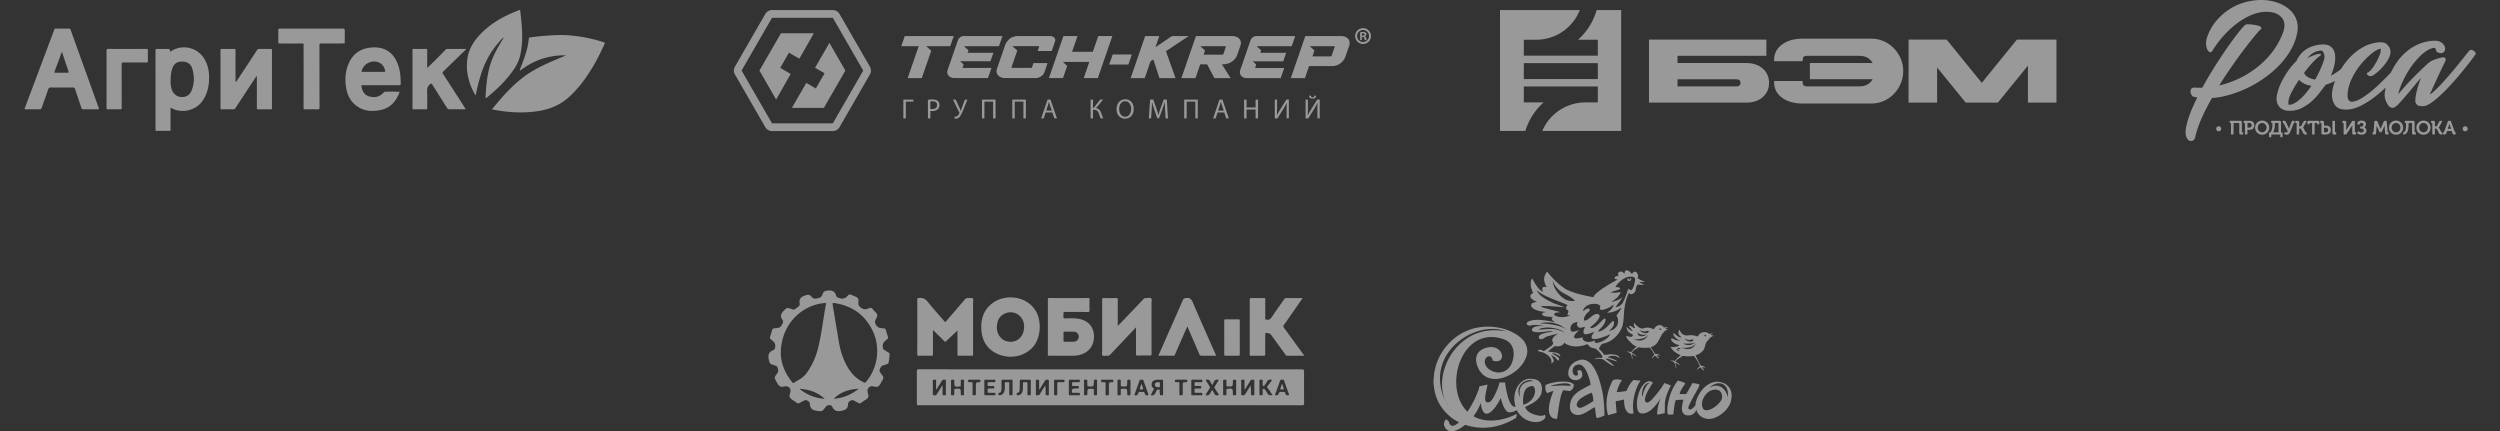 <?xml version="1.0" encoding="UTF-8"?> <svg xmlns="http://www.w3.org/2000/svg" width="620" height="107" fill="none"><rect width="100%" height="100%" fill="#333333" stroke="none"/><g fill="#fff" opacity=".5"><g clip-path="url(#a)"><path d="M149.991 10.752c-.828 1.805-1.671 3.602-2.676 5.317-1.75 2.984-3.723 5.793-6.334 8.107-2.216 1.965-4.835 2.988-7.72 3.406-3.7.537-7.371.298-11.028-.413-.053-.01-.103-.027-.231-.061 2.486-3.021 5.007-5.937 8.143-8.228 3.112-2.273 6.69-3.658 10.268-5.157-4.303-.1-8.081 1.216-11.448 3.803l-.076-.12c.127-.344.25-.687.383-1.031.857-2.2 1.668-4.417 1.871-6.799.018-.223.138-.27.333-.299a55 55 0 0 1 3.746-.404c1.993-.152 3.991-.273 5.989-.103 3 .258 5.931.827 8.781 1.805z"></path><path d="M124.972 9.307c-.6.272-.935.825-1.342 1.29-2.143 2.431-3.585 5.243-4.502 8.344a45 45 0 0 0-1.085 4.369c-.017.086.013.224-.114.25-.095.019-.135-.086-.175-.156-1.492-2.773-2.306-5.69-1.834-8.87.333-2.24 1.425-4.11 2.934-5.76 2.527-2.756 5.666-4.572 9.094-5.945q.395-.16.789-.327h.257c.1.892.21 1.782.298 2.676.284 2.885.359 5.763-.298 8.618-.36 1.568-1.164 2.911-2.106 4.178-1.741 2.343-3.842 4.334-6.086 6.175-.085.071-.182.179-.294.146-.145-.043-.086-.194-.082-.297.129-2.837.391-5.654 1.294-8.363.618-1.849 1.56-3.553 2.556-5.224.224-.378.465-.745.698-1.118l.019-.07zM38.576 32.489a.3.3 0 0 1 .033-.055h3.627a.07.07 0 0 1 .026.052zM22.402 27.106c-.557 0-1.114-.024-1.67.008-.338.02-.47-.113-.569-.416-.505-1.536-1.038-3.06-1.543-4.596-.093-.283-.207-.407-.53-.404-1.814.016-3.628.02-5.442-.008-.42-.006-.585.147-.715.53-.515 1.515-1.077 3.015-1.605 4.527-.095.272-.221.373-.518.367a96 96 0 0 0-3.343 0c-.343.005-.413-.055-.283-.397q3.375-8.952 6.731-17.912c.171-.468.36-.934.521-1.407.076-.22.178-.313.429-.31q1.606.022 3.213 0c.27 0 .365.117.448.344q2.034 5.674 4.08 11.34l2.833 7.869c.167.463.165.465-.321.466h-1.714zM15.404 12.96l-.104-.015c-.594 1.617-1.184 3.236-1.784 4.851-.086.235.045.238.2.238h3.086c.214 0 .274-.057.199-.28-.54-1.593-1.066-3.194-1.597-4.794"></path><path d="M42.236 32.437h-3.627c-.013-.156-.038-.31-.038-.466q0-9.663-.01-19.322c0-.4.076-.547.506-.526.783.038 1.57.01 2.355.01.678 0 .678 0 .757.638.117.073.183-.034.257-.086a5.875 5.875 0 0 1 8.157 1.778c1.131 1.786 1.377 3.762 1.224 5.814-.13 1.74-.6 3.373-1.641 4.807-1.689 2.33-5.033 3.125-7.543 1.771-.335-.18-.343-.048-.343.227q.009 2.427 0 4.852c0 .168.053.345-.054.503m.07-12.526c-.014.804.033 1.6.322 2.362.407 1.072 1.316 1.756 2.385 1.79 1.19.036 2.038-.509 2.492-1.594.741-1.774.714-3.605.188-5.416-.361-1.24-1.244-1.781-2.608-1.776-1.249.005-1.971.546-2.392 1.8-.31.92-.358 1.875-.388 2.834M63.6 18.876l-1.406 2.135c-1.257 1.91-2.52 3.817-3.764 5.735-.177.273-.365.378-.69.369-.9-.024-1.8-.02-2.699 0-.28.006-.364-.075-.364-.358q.012-7.127 0-14.255c0-.313.106-.379.394-.373.97.015 1.942.018 2.914 0 .33-.007.429.078.429.423-.016 2.448-.008 4.895-.007 7.342a.96.96 0 0 0 .096.49c.115-.173.231-.337.343-.508 1.629-2.47 3.257-4.938 4.875-7.417a.64.64 0 0 1 .622-.329c.913.015 1.828.018 2.743 0 .288-.006.363.086.363.365a5010 5010 0 0 0 0 14.297c0 .24-.073.326-.317.324a109 109 0 0 0-3.086.005c-.348.007-.343-.172-.343-.43q.006-3.61 0-7.213v-.557zM95.4 22.75h.167c.03.077.06.08.091 0a30 30 0 0 1 2.823 0c.032.08.063.077.09 0h.253c.022.063.046.1.079.006.216-.07.214.027.152.19-.836 2.205-2.239 3.812-4.634 4.327-1.924.413-3.814.363-5.545-.707-1.782-1.1-2.708-2.795-3.044-4.81-.343-2.053-.194-4.083.642-6.016 1.037-2.398 2.894-3.689 5.472-3.937 1.371-.132 2.71-.018 3.943.674 1.582.885 2.434 2.32 2.957 3.992.445 1.423.529 2.89.526 4.368 0 .328-.184.284-.384.284h-8.816c-.609 0-.61 0-.47.614.24 1.041.764 1.86 1.845 2.165 1.192.335 2.32.238 3.28-.652.166-.153.326-.314.488-.47.05.072.07.031.085-.027m-2.828-4.924c.884 0 1.768-.006 2.657 0 .237 0 .343-.04.273-.31-.151-.624-.392-1.188-.893-1.619-1.613-1.387-4.392-.44-4.893 1.662-.056.233 0 .267.208.264.874-.001 1.759.003 2.643.003zM69.086 10.744c-.15-.19-.06-.409-.062-.61-.013-.86.014-1.72-.015-2.573-.013-.375.086-.476.468-.475q7.57.022 15.142.01c.891 0 .895 0 .89.885 0 .9-.013 1.799-.021 2.699l-.12.086c-1.87.008-3.739.03-5.608.012-.429 0-.541.097-.54.536.019 5.109.007 10.218.025 15.327 0 .407-.121.49-.497.48a65 65 0 0 0-3.04 0c-.333.007-.429-.077-.424-.419q.018-7.599.007-15.198a3 3 0 0 1 0-.344c.044-.31-.093-.379-.384-.377-1.756.013-3.514.007-5.269.005-.156 0-.312-.014-.468-.02-.016-.052-.042-.07-.084-.024M105.947 16.87c.743-.723 1.452-1.4 2.143-2.092.81-.807 1.608-1.626 2.409-2.443.111-.114.215-.207.397-.206 1.555.007 3.11 0 4.67 0 .024.178-.121.228-.202.308a1835 1835 0 0 1-5.4 5.272c-.22.212-.266.352-.086.63q2.687 4.135 5.344 8.29c.086.13.165.259.257.41-.141.108-.287.064-.417.064-1.143.004-2.287-.026-3.429.015-.442.016-.656-.158-.871-.503-1.186-1.905-2.4-3.794-3.585-5.697-.153-.246-.222-.235-.457-.068-.635.449-.83 1.012-.794 1.784.065 1.371.009 2.751.025 4.127 0 .286-.078.359-.358.354a81 81 0 0 0-2.956 0c-.302.006-.343-.1-.343-.367q.01-7.108 0-14.216c0-.301.047-.42.391-.411.97.028 1.942.02 2.914 0 .286-.005.357.086.354.362-.01 1.45-.006 2.893-.006 4.388M26.422 19.64c0-2.36.008-4.721-.008-7.082 0-.336.086-.436.429-.434q4.714.018 9.42 0c.3 0 .43.049.42.394-.026.86-.02 1.719 0 2.574.01.324-.09.41-.41.408-1.886-.015-3.772 0-5.653-.015-.353 0-.456.086-.454.45.013 3.59 0 7.182.015 10.773 0 .314-.062.417-.394.41a53 53 0 0 0-2.955 0c-.368.011-.413-.13-.412-.438.005-2.346 0-4.694.002-7.04"></path><path d="M69.086 10.744c.04-.046.067-.028.086.02zM85.371 10.762l.12-.086c0 .09-.056.096-.12.086M95.4 22.75c-.015.059-.035.1-.086.025zM95.657 22.753c-.03.079-.06.076-.092 0zM98.571 22.749c-.028.079-.058.085-.09 0zM98.901 22.753c-.032.095-.056.058-.079-.005zM124.971 9.307c0-.026.009-.05.014-.077l-.019.071z"></path></g><g clip-path="url(#b)"><path d="m206.54 4.417 7.54 13.083-7.54 13.083h-15.085L183.914 17.5l7.541-13.083zm0-1.917h-15.085a1.91 1.91 0 0 0-1.656.957l-7.543 13.086a1.92 1.92 0 0 0 0 1.914l7.543 13.086a1.91 1.91 0 0 0 1.656.957h15.085a1.92 1.92 0 0 0 1.656-.957l7.543-13.086a1.92 1.92 0 0 0 0-1.914l-7.543-13.086a1.92 1.92 0 0 0-1.656-.957"></path><path d="m205.696 10.633-3.56 6.168 2.367 1.368-2.173 3.772-2.372-1.37-3.565 6.172h7.932l5.328-9.243zM193.491 16.83l2.174-3.771 2.581 1.494 3.581-6.296h-8.158l-5.328 9.243 4.14 7.185 3.612-6.351zM340 8.931a1.964 1.964 0 0 1-2.336 1.942 1.965 1.965 0 0 1 .375-3.893 1.93 1.93 0 0 1 1.388.565A1.94 1.94 0 0 1 340 8.93m-3.444 0a1.486 1.486 0 0 0 1.483 1.485 1.48 1.48 0 0 0 1.482-1.485 1.486 1.486 0 0 0-1.482-1.485 1.48 1.48 0 0 0-1.483 1.485m1.172 1.012h-.403V8.006a3 3 0 0 1 .698-.076 1 1 0 0 1 .65.163.5.5 0 0 1 .2.41.527.527 0 0 1-.412.457v.026c.2.064.287.212.351.475q.036.246.134.475h-.435a1.3 1.3 0 0 1-.151-.475c-.036-.199-.162-.3-.41-.3h-.212zm.012-1.099h.212c.251 0 .456-.075.456-.276s-.123-.3-.41-.3a1 1 0 0 0-.251.026zM334.7 10.402a1.6 1.6 0 0 0-.684-1.06 2.56 2.56 0 0 0-1.492-.404h-8.8l-3.608 10.442h3.501l1.022-2.988h5.643a3.42 3.42 0 0 0 2.146-.697 3.6 3.6 0 0 0 1.248-1.681l.93-2.698c.113-.29.145-.606.094-.914m-3.707 1.248-.738 2.147a.285.285 0 0 1-.288.187h-4.489l.509-1.47-1.156-1.05h6.003q.143 0 .164.117a.12.12 0 0 1-.005.069M307.359 9.632q-.604-.685-1.839-.685h-8.929L292.98 19.38h3.502l1.176-3.427h1.697l1.825 3.427h4.019l-2.162-3.427h.075q1.515 0 2.454-.703a3.6 3.6 0 0 0 1.284-1.677l.776-2.262c.223-.653.137-1.213-.267-1.679m-3.358 2.017-.588 1.711a.26.26 0 0 1-.109.148.26.26 0 0 1-.178.042H298.5l.354-1.028-1.166-1.058h6.154q.234-.004.159.185M224.385 8.938l-.871 2.522h4.322l-2.737 7.92h3.501l2.347-6.794-1.236-1.122h1.624v-.004h4.322l.873-2.523zM280.396 19.38l3.608-10.442h3.501l-.954 2.768 4.106-2.768h4.16l-5.663 3.755 2.386 6.687h-4.001l-1.503-4.642-.702.457-1.437 4.176zM321.213 8.938h-9.509a1.63 1.63 0 0 0-1.567 1.041l-2.579 7.466c-.331.96.456 1.935 1.567 1.935h8.48l.873-2.513h-7.216l.289-.863-.866-.786h7.549l.732-2.118h-6.406l.212-.617-1.123-1.019h8.69zM279.841 15.997l.858-2.486h-4.742l-.892 2.486zM261.471 9.354a1.35 1.35 0 0 0-1.069-.405h-7.963a3.1 3.1 0 0 0-2.053.686 3.73 3.73 0 0 0-1.16 1.685l-1.951 5.673q-.356 1 .256 1.686.61.685 1.841.685h7.44a2.5 2.5 0 0 0 1.343-.416c.385-.22.683-.569.842-.984l.796-2.33h-3.492l-.377 1.085a.16.16 0 0 1-.066.091.16.16 0 0 1-.109.025h-4.703q-.233.001-.176-.187l1.416-4.112-1.197-1.088h6.519q.14.001.091.115l-.361 1.085h3.492l.799-2.328a.91.91 0 0 0-.158-.966M272.374 8.938l-1.355 3.906h-5.15l1.355-3.906h-3.492l-3.599 10.417h3.492l1.038-3.018-1.072-.973h1.407v-.003h5.15l-1.375 3.994h3.492l3.601-10.417zM248.615 8.938h-9.489a1.625 1.625 0 0 0-1.562 1.04l-2.573 7.446c-.33.958.456 1.93 1.563 1.93h8.459l.872-2.512h-7.199l.294-.864-.871-.776h7.527l.73-2.111h-6.387l.213-.617-1.12-1.017h8.667zM226.511 24.696v.505h-1.873v4.158h-.6v-4.663zM230.126 24.75a7 7 0 0 1 1.154-.088c.593 0 1.029.14 1.305.388a1.25 1.25 0 0 1 .415.98 1.377 1.377 0 0 1-.361.996 1.91 1.91 0 0 1-1.421.512 2 2 0 0 1-.483-.041v1.869h-.609zm.602 2.249q.245.054.497.048c.726 0 1.166-.352 1.166-.996s-.434-.914-1.097-.914q-.286-.008-.566.048zM237.002 24.696l.926 1.985c.117.277.228.546.338.823h.014c.082-.242.173-.512.289-.843l.726-1.965h.638l-.974 2.394a9 9 0 0 1-.871 1.77 1.31 1.31 0 0 1-1.056.574 1 1 0 0 1-.338-.04l.062-.492a.9.9 0 0 0 .228.02c.484 0 .766-.47.912-.801a.3.3 0 0 0 .028-.145.3.3 0 0 0-.048-.139l-1.549-3.14zM246.896 24.696v4.663h-.602V25.2h-2.16v4.158h-.602v-4.663zM254.414 24.696v4.663h-.602V25.2h-2.16v4.158h-.602v-4.663zM259.321 27.892l-.484 1.467h-.62l1.58-4.663h.726l1.596 4.663h-.641l-.497-1.467zm1.526-.47-.457-1.341c-.104-.306-.173-.583-.241-.852h-.014q-.106.416-.228.845l-.456 1.348zM271.064 24.696v2.056h.185l1.596-2.056h.726l-1.761 2.139c.766.102 1.063.573 1.305 1.201q.217.676.51 1.323h-.65a8.5 8.5 0 0 1-.419-1.101c-.215-.615-.511-1.037-1.3-1.037h-.192v2.138h-.595v-4.663zM281.164 26.978c0 1.6-.974 2.456-2.16 2.456-1.229 0-2.094-.955-2.094-2.364 0-1.48.912-2.45 2.162-2.45s2.092.976 2.092 2.358m-3.611.076c0 .996.539 1.889 1.485 1.889s1.492-.88 1.492-1.937c0-.914-.484-1.894-1.485-1.894s-1.492.918-1.492 1.942M288.95 27.31c-.034-.65-.075-1.43-.068-2.01h-.02c-.16.545-.354 1.125-.587 1.77l-.823 2.259h-.456l-.753-2.218a19 19 0 0 1-.538-1.812h-.014c-.014.58-.048 1.37-.089 2.056l-.125 2h-.573l.324-4.664h.778l.796 2.255c.192.574.351 1.085.468 1.57h.022c.117-.471.283-.983.491-1.57l.828-2.255h.766l.278 4.668h-.586zM297.047 24.696v4.663h-.599V25.2h-2.163v4.158h-.599v-4.663zM301.956 27.892l-.483 1.467h-.62l1.576-4.663h.725l1.596 4.663h-.64l-.498-1.467zm1.526-.47-.456-1.341c-.102-.306-.171-.583-.242-.852h-.013q-.103.416-.228.845l-.457 1.348zM309.136 24.696v1.951h2.251v-1.95h.607v4.662h-.607v-2.186h-2.251v2.186h-.6v-4.663zM316.709 24.696v1.965c0 .74-.014 1.348-.055 1.971h.014c.228-.484.524-.989.862-1.542l1.505-2.4h.602v4.662h-.558v-1.985c0-.754 0-1.307.057-1.896h-.021q-.383.811-.864 1.57l-1.458 2.318h-.641v-4.663zM324.358 24.696v1.965c0 .74-.014 1.348-.057 1.971h.014c.228-.484.527-.989.864-1.542l1.505-2.4h.605v4.662h-.57v-1.985c0-.754 0-1.307.054-1.896h-.02a15 15 0 0 1-.862 1.57l-1.458 2.318h-.643v-4.663zm.759-.975c.028.214.096.43.42.43s.395-.202.422-.43h.456c-.034.457-.31.74-.898.74s-.835-.283-.869-.74z"></path></g><g clip-path="url(#c)"><path d="M416.027 21.435h14.643c.627 0 .985-.335.985-.886 0-.552-.358-.887-.985-.887h-14.643zm17.103 4.013h-24.183V9.823h29.109v4.02h-22.029v1.787h17.103c3.291 0 5.597 2.008 5.597 4.913 0 2.904-2.306 4.905-5.597 4.905m31.284-5.806h-15.561V15.63h15.561c-.515-.939-1.5-1.787-3.292-1.787h-13.075c-.627 0-.985.336-.985.887v.443h-7.077v-.443c0-2.903 2.755-5.136 6.942-5.136h17.241c4.321 0 7.836 3.729 7.836 8.039s-3.515 8.04-7.836 8.04h-17.241c-4.187 0-6.942-2.234-6.942-5.136v-.444h7.077v.444c0 .557.358.886.985.886h13.075c1.792.012 2.772-.836 3.292-1.775zm8.911 5.806V9.823h9.448l8.71 10.72 8.709-10.72H510v15.625h-7.075v-9.163l-7.457 9.163h-7.97l-7.099-8.72v8.72z"></path><path fill-rule="evenodd" d="M395.968 2.5a15.54 15.54 0 0 1-4.619 7.356h4.909v3.951h-18.352v-3.95h3.062c2.337 0 4.619-.702 6.55-2.014a11.6 11.6 0 0 0 4.276-5.343H372v29.971h6.286a15.53 15.53 0 0 1 4.536-7.075h-4.916v-3.95h18.352v3.95h-3.062c-2.284 0-4.518.671-6.423 1.93a11.6 11.6 0 0 0-4.287 5.145h19.566V2.5zm.292 17.101h-18.354v-3.95h18.354z" clip-rule="evenodd"></path></g><g clip-path="url(#d)"><path d="M602.653 23.41c.585-.368 1.074-.828 1.553-1.298 1.632-1.61 3.123-3.346 4.59-5.104 1.128-1.354 2.212-2.741 3.317-4.11.089-.112.189-.216.278-.327.157-.194.356-.242.592-.187.358.08.673.29.884.589.173.237.174.316.008.561a36 36 0 0 1-1.586 2.152c-1.765 2.239-3.579 4.436-5.567 6.485-1.081 1.115-2.211 2.18-3.469 3.098-.48.352-.98.67-1.536.891-.61.244-1.231.203-1.851.07-.399-.085-.864-.617-.864-1.131 0-.653.094-1.293.226-1.928.247-1.161.586-2.3 1.014-3.408.036-.096.119-.188.055-.338-.125.144-.241.273-.352.406-1.402 1.682-2.784 3.381-4.232 5.025-.444.503-.892 1.004-1.405 1.44-.177.15-.364.285-.584.366-.319.118-.623.104-.919-.074a1.8 1.8 0 0 1-.608-.594c-.582-.939-.947-1.932-.758-3.063.064-.376.112-.754.169-1.148-.138.053-.21.154-.297.234-1.601 1.488-3.304 2.84-5.23 3.892-.999.547-2.034.99-3.168 1.176-.78.127-1.561.134-2.331-.039-.92-.206-1.52-.814-1.883-1.655-.39-.903-.444-1.851-.298-2.816.127-.829.369-1.626.656-2.407-.088-.094-.15-.008-.208.021-.601.301-1.218.562-1.866.743-.149.041-.24.134-.331.251-.574.752-1.141 1.51-1.737 2.245-1.093 1.347-2.374 2.472-3.923 3.28a6.64 6.64 0 0 1-3.765.743c-1.399-.13-2.399-1.081-2.614-2.466-.101-.65.033-1.27.178-1.89.304-1.318.859-2.536 1.52-3.71.855-1.522 1.862-2.933 3.113-4.16a.9.9 0 0 0 .184-.268c.866-1.876 2.332-3.046 4.3-3.61a8.6 8.6 0 0 1 2.414-.323c.409 0 .81.07 1.188.243.859.392 1.339 1.079 1.522 1.985.171.842.115 1.684-.034 2.524-.169.946-.476 1.849-.836 2.737-.024.058-.076.11-.041.196.097-.002.173-.066.253-.11a15 15 0 0 0 2.035-1.346c.135-.104.226-.236.315-.375.985-1.527 2.141-2.904 3.579-4.028 1.279-1.001 2.676-1.767 4.274-2.134a8.2 8.2 0 0 1 1.962-.231q1.197.017 1.858 1.013c.482.727.583 1.5.281 2.325-.267.732-.677 1.38-1.14 1.998-.7.935-1.526 1.77-2.454 2.48q-.326.254-.69.45c-.376.198-.743.163-1.095-.062a.62.62 0 0 1-.283-.352c-.042-.145-.017-.258.134-.325.501-.223.85-.617 1.167-1.045.826-1.111 1.457-2.329 1.944-3.62.127-.336.152-.707.152-1.071 0-.195-.04-.216-.249-.165-.326.077-.617.231-.902.398-.755.442-1.419 1.002-2.051 1.602-1.652 1.568-3.015 3.347-3.985 5.417-.522 1.114-.885 2.27-.996 3.5a7.4 7.4 0 0 0-.019 1.023c.014.303.132.579.308.823a.8.8 0 0 0 .704.35c.484-.006.934-.131 1.373-.314.736-.306 1.399-.739 2.049-1.191 1.387-.964 2.637-2.092 3.854-3.257a58 58 0 0 0 2.292-2.33q.18-.195.297-.43c.869-1.722 1.93-3.305 3.382-4.598 1.547-1.38 3.301-2.366 5.353-2.78.691-.139 1.391-.23 2.097-.226.646.003 1.237.186 1.747.595.345.276.586.621.687 1.056.219.952-.463 1.623-1.404 1.38-.117-.03-.227-.083-.342-.118-.258-.079-.385-.258-.457-.512-.189-.66-.302-.723-.963-.547a4.8 4.8 0 0 0-1.371.635c-.76.495-1.437 1.09-2.053 1.754-2.066 2.226-3.574 4.8-4.623 7.65-.117.318-.193.652-.285.98-.025.09-.047.184-.025.285.033-.016.057-.02.069-.035 2.148-2.65 4.581-5.021 7.066-7.347a5 5 0 0 1 1.726-1.056 14 14 0 0 1 1.798-.542q.228-.042.459-.05c.51-.03.669.44.559.787-.039.125-.108.24-.165.358-1.275 2.582-2.459 5.206-3.657 7.824-.027.055-.078.107-.033.215m-30.436-8.985c.746-.379 1.498-.71 2.294-.935.264-.075.534-.133.812-.124.095.003.215-.024.264.086.056.133-.033.229-.124.314a1 1 0 0 1-.107.077q-.475.33-.892.73c-1.083 1.023-2.03 2.164-2.941 3.34-.109.141-.093.245-.008.38.231.378.559.687.949.896.469.248.971.405 1.49.514.141.03.223 0 .29-.132.149-.293.317-.577.469-.87.646-1.238 1.222-2.507 1.638-3.842.202-.645.176-1.288-.165-1.882-.245-.428-.475-.514-.867-.411-.064.016-.131.02-.196.03-1.223.209-2.148.892-2.906 1.829m-2.058 5.36a34 34 0 0 0-1.692 2.794c-.264.493-.509.996-.699 1.524a3.9 3.9 0 0 0-.24 1.585c.019.289.083.343.375.297q.476-.074.91-.281a6.6 6.6 0 0 0 1.295-.843c1.216-.986 2.174-2.199 3.047-3.486.023-.033.047-.073.006-.127-1.152-.135-2.168-.578-3.002-1.464M544.923 24.179c-.3-.063-.558-.118-.817-.169a.8.8 0 0 1-.528-.365c-.241-.368-.41-.756-.318-1.208.088-.434.32-.652.754-.712q.198-.028.396-.003c.506.064 1.012.027 1.518.035.195.003.293-.073.381-.237a87 87 0 0 1 2.842-4.83c1.913-3.049 3.932-6.024 6.161-8.852.397-.5.808-.988 1.25-1.45.264-.276.575-.392.946-.377a11.7 11.7 0 0 1 2.416.326c.255.066.51.146.718.32.224.187.242.443.018.619-.368.288-.656.65-.954 1-2.078 2.454-4.001 5.026-5.848 7.657-1.131 1.611-2.239 3.238-3.264 4.92-.057.093-.111.187-.174.293.137.05.248-.018.356-.046 4.152-1.081 7.804-3.061 10.871-6.075 2.005-1.97 3.53-4.26 4.527-6.894a5.6 5.6 0 0 0 .363-1.702c.055-1.072-.371-1.923-1.212-2.575-.738-.571-1.597-.825-2.511-.897-1.85-.15-3.576.306-5.229 1.106-1.853.896-3.453 2.143-4.932 3.556-1.569 1.499-2.883 3.203-4.031 5.038-.212.338-.529.399-.829.139-.38-.327-.519-.78-.612-1.25-.165-.83-.066-1.638.218-2.431.925-2.587 2.544-4.654 4.73-6.287 1.923-1.437 4.09-2.3 6.461-2.657 1.942-.293 3.862-.22 5.752.343 1.117.332 2.157.825 3.08 1.54 1.229.953 2.034 2.178 2.329 3.715.161.834.096 1.663-.066 2.49-.438 2.224-1.447 4.182-2.787 5.986-1.438 1.934-3.187 3.55-5.139 4.953-2.906 2.085-6.08 3.607-9.546 4.512-1.117.297-2.259.49-3.411.577-.157.011-.259.056-.341.203-1.306 2.345-2.544 4.722-3.411 7.272q-.393 1.137-.642 2.313c-.137.667-.812 1.057-1.4.826-.245-.096-.418-.279-.564-.49-.299-.435-.377-.934-.408-1.442-.045-.744.108-1.466.287-2.181.492-1.97 1.259-3.838 2.138-5.662zM590.367 31.935c.069-.035.08-.102.106-.163.227-.536.464-1.068.681-1.608.066-.165.16-.206.323-.202.502.014.419-.05.454.409.058.745.123 1.49.185 2.235.007.085-.01.185.116.201.068.01.139.019.14.106q.002.199-.013.394c0 .017-.051.041-.08.043-.186.009-.374.022-.56-.01-.165-.029-.198-.154-.208-.294q-.062-.772-.12-1.546c-.007-.099 0-.198 0-.318-.113.073-.116.184-.156.272-.168.37-.343.737-.495 1.114-.07.173-.168.222-.347.223-.19 0-.3-.046-.375-.234-.153-.388-.333-.766-.503-1.147-.021-.047-.024-.11-.12-.136l-.112 1.47c-.01.12-.014.242-.032.361-.022.148-.108.238-.264.246a5 5 0 0 1-.231.006c-.369.002-.412-.048-.356-.415.007-.044.007-.108.049-.112.253-.021.205-.222.218-.37.059-.68.105-1.36.158-2.04.045-.582.017-.429.482-.458.176-.011.247.068.309.218.244.588.5 1.17.751 1.755M563.273 30.474c-.051-.51-.051-.51.437-.51h1.551c.357.003.426.072.427.423q.003 1.088 0 2.175c0 .138-.008.255.188.269.157.01.211.135.21.285-.002.242-.006.484.002.726.005.144-.051.204-.192.19-.044-.005-.088 0-.133 0-.25-.005-.253-.005-.255-.257-.005-.44.066-.416-.432-.417q-.76-.002-1.518 0c-.259.002-.259.007-.267.254v.165c-.006.25-.006.25-.259.254-.317.005-.318.005-.319-.324 0-.186.003-.373 0-.561-.003-.175.056-.314.247-.324.173-.01.214-.136.27-.25.229-.462.298-.96.331-1.467.005-.088.003-.176.004-.264.004-.308.004-.308-.292-.367m.487 2.337h1.136c.106 0 .163-.033.163-.148q-.003-.986 0-1.971c0-.143-.068-.194-.203-.19-.142.005-.285 0-.427 0-.246.004-.254.006-.255.254-.002.697-.079 1.376-.414 2.055M583.33 31.142l-.855 1.28c-.158.237-.322.472-.467.718-.094.158-.204.251-.397.219a.6.6 0 0 0-.165 0c-.165.016-.234-.04-.229-.22.012-.44.004-.88.004-1.32 0-.351-.003-.703 0-1.056 0-.145-.004-.269-.198-.262-.086.003-.107-.06-.106-.132 0-.072.002-.154 0-.231-.007-.123.04-.182.172-.174s.264-.003.396.002c.286.01.377.093.381.38.006.55 0 1.099-.004 1.648v.193c.116.004.123-.09.16-.147q.623-.952 1.243-1.905c.046-.07.079-.165.187-.165.165 0 .332-.013.492.014.083.015.055.132.055.205q.003.958 0 1.914v.528c0 .078 0 .177.103.173.216-.008.215.121.212.277-.005.273 0 .273-.264.278q-.132.002-.265 0c-.355-.01-.419-.068-.422-.433-.004-.582 0-1.165.003-1.747.017-.026.029-.066.002-.08-.038-.024-.032.019-.038.043M595.969 31.647c-.002 1.008-.746 1.76-1.744 1.763-.992.003-1.753-.76-1.761-1.757a1.73 1.73 0 0 1 1.771-1.745c.987.011 1.736.759 1.734 1.739m-.657-.009c-.002-.633-.482-1.136-1.086-1.139-.584-.003-1.071.484-1.1 1.097-.029.643.438 1.19 1.042 1.22.639.03 1.145-.49 1.144-1.178M602.776 31.634c.003 1.01-.734 1.766-1.731 1.775a1.734 1.734 0 0 1-1.774-1.776 1.73 1.73 0 0 1 1.758-1.725c.986 0 1.743.749 1.747 1.726m-.658 0c-.003-.632-.485-1.135-1.089-1.135-.584 0-1.071.488-1.096 1.1-.026.645.441 1.19 1.046 1.217.638.03 1.142-.493 1.139-1.182M561.003 33.41c-.995-.006-1.739-.764-1.738-1.771 0-.977.757-1.727 1.744-1.731a1.73 1.73 0 0 1 1.76 1.753c-.009.995-.775 1.754-1.766 1.749m-1.076-1.76c0 .66.475 1.169 1.087 1.169.607 0 1.093-.519 1.096-1.169.004-.634-.507-1.163-1.112-1.15s-1.072.511-1.071 1.15M553.964 30.505c-.07.121-.043.234-.043.342-.003.747 0 1.495-.002 2.243 0 .26-.004.264-.242.266-.481.002-.393.019-.396-.378-.004-.726 0-1.453 0-2.177 0-.148.043-.33-.215-.3-.07.008-.085-.054-.088-.113v-.132c-.001-.353.019-.29.28-.291h1.983c.121 0 .242-.004.363 0 .293.011.374.085.377.376.005.715 0 1.43.002 2.144 0 .158-.051.351.223.334.066-.004.088.055.089.114q.001.15 0 .298c0 .081-.041.119-.119.123l-.066.002c-.793.007-.77.026-.767-.713q.005-.925 0-1.847c0-.286-.005-.288-.297-.29q-.552-.002-1.082 0M598.821 31.449v1.153c0 .104.008.21.147.206.162-.005.175.092.168.213a2 2 0 0 0 0 .198c.004.1-.043.14-.138.138-.133 0-.265.004-.397 0-.348-.009-.403-.062-.404-.406q-.002-1.02 0-2.042-.002-.099 0-.198c.005-.132-.052-.193-.191-.207-.67-.069-.675-.063-.694.616-.013.495-.046.988-.231 1.455-.159.402-.418.694-.86.785-.222.047-.236.033-.248-.2-.011-.195-.003-.353.235-.428.188-.06.271-.251.333-.43.187-.539.17-1.101.17-1.661a.117.117 0 0 0-.029-.09.1.1 0 0 0-.038-.03.1.1 0 0 0-.047-.012c-.069-.011-.176.026-.184-.085-.01-.14-.037-.287.021-.421.022-.052.099-.037.152-.037.627 0 1.253-.005 1.88.002.275.003.347.081.352.361.006.374 0 .747 0 1.12zM605.706 29.965c-.077.248-.202.43-.308.618-.177.316-.328.647-.54.942-.033.047-.066.085-.02.142.236.295.355.654.532.982.043.08.091.15.193.158.076.006.165 0 .165.112q-.001.199-.015.393c0 .013-.033.026-.052.033-.256.11-.661-.033-.793-.288-.161-.312-.315-.627-.473-.942-.049-.1-.094-.196-.218-.229-.236-.063-.321-.006-.322.238-.003.34-.007.681 0 1.023.003.155-.046.21-.206.214-.435.012-.434.02-.435-.409v-2.177c0-.103.039-.255-.12-.259-.202-.004-.194-.118-.193-.257 0-.29-.002-.29.281-.294.661-.008.671 0 .671.647 0 .154-.006.308.003.463.005.09-.052.205.074.259.125.053.344-.006.419-.107q.054-.083.099-.172c.156-.29.324-.574.465-.872.083-.177.198-.24.384-.22.121.013.244.002.409.002M572.072 29.995c-.286.515-.541 1-.826 1.467-.08.132-.06.186.013.303.161.261.286.544.427.817.044.087.07.187.182.218.07.019.181-.013.197.082.021.128.009.262.006.393 0 .052-.047.066-.091.078-.342.091-.635-.036-.793-.348q-.232-.455-.456-.914c-.057-.118-.13-.195-.268-.212-.231-.027-.268-.003-.27.231a41 41 0 0 0 0 1.057c.003.138-.037.191-.184.198-.438.019-.438.025-.438-.404v-2.144c0-.16.017-.322-.221-.312-.066.002-.096-.04-.097-.104v-.297c0-.1.048-.138.141-.134h.033c.866-.018.766.021.765.709 0 .132-.009.264.002.396.008.089-.058.206.068.262.127.055.366-.006.445-.119a1227.073 1227.073 0 0 1 .424-.782c.277-.514.277-.514.941-.441M609.01 33.077c0 .28 0 .28-.272.28-.369 0-.413-.033-.548-.39-.22-.576-.06-.47-.676-.48-.197-.002-.422-.066-.583.031-.162.097-.161.347-.238.526-.111.26-.496.424-.732.3a.1.1 0 0 1-.048-.043.1.1 0 0 1-.011-.063c.031-.163-.109-.378.169-.466.084-.027.089-.168.123-.26q.42-1.14.838-2.282c.097-.264.099-.264.364-.264h.099c.289 0 .29 0 .391.275.278.762.553 1.524.834 2.285.042.116.053.252.218.3.124.034.056.17.072.251m-1.958-1.13h.814l-.413-1.234c-.144.448-.268.828-.4 1.233zM556.743 31.93v-1.223c0-.107-.012-.183-.148-.207-.159-.03-.191-.153-.165-.407.016-.155.12-.129.214-.13.451 0 .903-.01 1.355.003.645.018 1.065.46 1.068 1.1.004.655-.427 1.105-1.08 1.127a7 7 0 0 1-.462 0c-.112-.002-.157.044-.155.156.004.265-.005.529.003.793.005.147-.028.22-.198.216-.532-.012-.425.038-.432-.407-.005-.34 0-.68 0-1.022m.628-.873v.132c0 .488 0 .488.479.46.434-.026.67-.37.535-.782-.1-.303-.452-.462-.893-.355-.255.06-.07.298-.121.447a.4.4 0 0 0 .001.099zM575.421 30.472c-.049-.51-.049-.51.438-.507.054 0 .11-.003.165.002.233.02.307.093.315.33q.011.33 0 .658c-.006.137.033.203.181.195q.249-.015.496.004c.631.046.999.42 1.022 1.027.025.63-.348 1.07-.976 1.152-.339.045-.68.028-1.02.019-.259-.007-.316-.077-.318-.353-.004-.713 0-1.426 0-2.14-.004-.312-.005-.312-.303-.387m.919 1.742v.132c.011.495-.109.47.513.466.217 0 .383-.088.468-.295.096-.228.086-.451-.07-.651-.123-.159-.636-.28-.831-.165-.167.099-.049.297-.08.448a.4.4 0 0 0 0 .065M567.687 31.896c.202-.555.377-1.038.554-1.521.138-.378.316-.48.702-.41.045.009.097.015.103.063.011.1.004.198.014.296.013.12-.039.172-.151.21-.102.033-.113.155-.15.244q-.377.915-.747 1.831-.036.092-.075.183c-.301.679-.903.826-1.504.368.008-.092.079-.153.114-.231.072-.165.163-.24.346-.127.11.068.239.048.337-.045.091-.087.147-.182.076-.32-.31-.595-.612-1.193-.916-1.79-.037-.072-.088-.127-.173-.139s-.113-.066-.101-.14c.021-.132-.081-.305.076-.39.197-.104.582.008.68.184s.175.355.259.534c.175.375.348.751.556 1.2M584.67 30.881c-.086-.507.033-.72.479-.875.281-.1.584-.122.876-.06.351.073.608.252.706.61.095.346.021.651-.253.897l-.121.112c.455.307.595.628.48 1.09-.095.387-.457.68-.918.738-.467.06-.896-.023-1.27-.33-.099-.08-.115-.145-.023-.24.091-.094.171-.195.257-.294.176.11.318.234.501.29.183.057.367.06.546-.022.198-.09.315-.276.297-.469a.44.44 0 0 0-.374-.405c-.17-.033-.347-.033-.526-.048a1.3 1.3 0 0 1-.002-.458c.123-.054.247-.017.366-.033.273-.04.426-.2.433-.453.006-.227-.111-.387-.32-.437-.277-.066-.51.02-.597.262-.039.11-.083.134-.182.13-.119-.008-.239-.005-.355-.005M574.027 31.934c0 .406-.006.813.003 1.22.003.158-.049.21-.208.206-.505-.01-.41.03-.413-.392-.005-.737 0-1.473-.002-2.21 0-.248-.005-.254-.256-.251-.162 0-.378-.07-.376.222 0 .066-.053.086-.115.086-.099 0-.198-.003-.297 0-.099.002-.137-.045-.134-.14.002-.12-.004-.241 0-.363.008-.28.068-.344.358-.346.628-.006 1.255-.002 1.881 0 .143 0 .286-.007.429.002.225.015.29.084.307.302.004.055 0 .11 0 .165 0 .42-.005.424-.421.383-.093-.009-.148-.035-.144-.132.004-.151-.087-.184-.214-.18a1.4 1.4 0 0 1-.198 0c-.162-.017-.208.057-.205.211.011.404.005.81.005 1.217M578.442 31.574c0-.463.005-.925-.003-1.385-.004-.165.042-.233.22-.227.471.016.412-.05.414.396q.002 1.088 0 2.175c0 .145-.02.3.206.282.07-.006.096.042.099.103q.004.165.002.33c0 .085-.049.111-.127.11-.154 0-.308.007-.462 0-.279-.014-.345-.081-.348-.363-.005-.476-.001-.949-.001-1.421M610.748 31.942c0-.357.26-.621.617-.622a.62.62 0 0 1 .632.616.63.63 0 0 1-.628.627.61.61 0 0 1-.621-.621M549.616 31.944a.603.603 0 0 1 .616-.624.616.616 0 0 1 .633.613.63.63 0 0 1-1.067.453.614.614 0 0 1-.182-.442"></path><path d="M583.33 31.142c.004-.024 0-.066.04-.044.026.015.014.053-.003.08z"></path></g><g clip-path="url(#e)"><path d="M275.425 100.503h-47.374c-.665 0-.668 0-.668-.66 0-2.585.01-5.17-.008-7.75 0-.404.1-.516.511-.515 4.956.014 9.912.009 14.87.009h79.695c.957 0 .956 0 .956.959 0 2.476-.008 4.951.011 7.426 0 .413-.093.535-.526.535q-23.736-.02-47.465-.011zm33.315-3.936-.101-.045c0-.692-.013-1.385.005-2.074.009-.324-.191-.291-.39-.281-.2.01-.446-.092-.442.281.012 1.09.007 2.182 0 3.273 0 .24.093.3.325.318.364.026.582-.087.769-.416.384-.68.823-1.327 1.239-1.988.091.654.12 1.315.086 1.974-.017.36.11.432.443.434.332.002.419-.113.413-.426-.015-.967-.005-1.938-.008-2.904 0-.581 0-.562-.58-.553-.256 0-.343.15-.448.32zm-76.493.005-.092-.024c0-.67-.015-1.343.006-2.013.01-.314-.104-.384-.398-.381s-.443.04-.436.391c.022.983.035 1.966-.004 2.949-.019.461.137.585.568.549a.5.5 0 0 0 .434-.272 99 99 0 0 1 1.071-1.72c.092-.141.148-.32.357-.423 0 .721.012 1.397-.006 2.072-.007.269.092.362.343.332.205-.026.49.1.488-.292-.006-1.108 0-2.215 0-3.317 0-.102.022-.247-.134-.247-.317 0-.646-.115-.877.288-.413.72-.878 1.408-1.32 2.108m25.537.025-.079-.027c0-.697-.012-1.395.006-2.092.007-.294-.141-.334-.369-.312-.193.02-.449-.092-.446.277.011 1.108 0 2.209.007 3.314 0 .12-.009.262.171.267.329.01.636.068.856-.333.392-.715.86-1.389 1.293-2.08q.127 1.019.079 2.045c-.017.375.176.37.447.382.321.019.381-.114.376-.398-.013-.982-.031-1.965.008-2.945.018-.466-.141-.57-.57-.54-.252.018-.346.154-.451.321q-.661 1.062-1.326 2.121zm-6.669-.505c0-.522-.012-1.044.006-1.569.01-.277-.062-.377-.356-.369a26 26 0 0 1-1.984 0c-.325-.012-.419.092-.415.41.009.72.046 1.444-.034 2.164-.035.317-.098.62-.498.67-.287.037-.207.256-.208.428 0 .242.172.202.327.191.627-.045 1.037-.469 1.176-1.22.101-.549.072-1.103.06-1.655-.007-.282.084-.396.369-.365q.185.02.37-.005c.31-.042.382.092.376.388-.019.846.007 1.691-.014 2.536-.008.322.15.346.396.335.228-.011.462.049.442-.332-.035-.532-.013-1.071-.013-1.607m37.337.047h-.01v-1.661c0-.195-.047-.33-.284-.316-.52.033-1.042-.036-1.563.063-.462.092-.817.315-.941.77s-.083.903.324 1.216c.208.16.203.282.078.49-.199.327-.363.676-.535 1.015-.049.098-.171.212.009.304.241.124.725-.04.858-.29q.25-.465.495-.935c.147-.285.404-.142.616-.158a.15.15 0 0 1 .081.014q.037.018.06.054.023.035.022.078a.15.15 0 0 1-.022.078c-.156.291.048.565.008.846-.048.335.171.323.399.325s.423 0 .409-.33c-.02-.52-.004-1.043-.004-1.565zm-49.378-.023c0-.553-.015-1.107.006-1.661.015-.37-.226-.277-.428-.29s-.402-.039-.382.284c.022.37-.007.739.006 1.108.007.198-.062.258-.259.277-1.347.116-1.347.12-1.35-1.22a.5.5 0 0 1 0-.092c.057-.344-.152-.353-.411-.363-.286-.009-.412.056-.408.375.018 1.016.012 2.031 0 3.04 0 .294 0 .48.4.479s.444-.19.423-.504c-.017-.277 0-.554-.009-.83-.006-.185.066-.265.265-.282 1.326-.117 1.325-.122 1.341 1.17q.003.069 0 .138c-.031.363.237.277.436.289.22.015.388 0 .377-.305-.02-.54-.007-1.078-.007-1.615zm38.061-.044c0 .554.012 1.108-.005 1.662-.009.302.162.315.38.298.198-.017.462.08.44-.286-.016-.337.007-.675-.005-1.016-.008-.213.066-.281.285-.294 1.305-.078 1.305-.083 1.323 1.2v.046c-.065.347.146.353.405.36.286.01.415-.056.409-.377a103 103 0 0 1 0-3.038c0-.296-.015-.472-.405-.472-.391 0-.41.16-.411.461-.005 1.293-.012 1.287-1.293 1.215-.24-.014-.32-.092-.308-.327.018-.337-.017-.676.009-1.015s-.158-.333-.397-.33c-.239.002-.448-.013-.427.348.019.52 0 1.044 0 1.565m-8.294 0c0 .523.021 1.046-.008 1.57-.018.34.125.396.426.405.331.009.41-.11.412-.424.007-1.248.016-1.243 1.293-1.184.234.01.33.068.313.318-.021.32.01.646-.008.966-.02.344.205.307.424.313s.385-.004.381-.304c-.012-1.09 0-2.18-.008-3.272 0-.112.029-.237-.146-.29-.432-.129-.647.022-.655.477-.014 1.26-.013 1.252-1.288 1.181-.246-.013-.322-.092-.313-.328.014-.337-.022-.678 0-1.016.023-.337-.172-.323-.401-.32-.229.001-.455-.025-.434.343.03.518.009 1.042.009 1.563zm34.495 0c0 .554.012 1.108-.004 1.657-.009.34.206.31.426.307.219-.002.437.022.412-.32-.025-.341 0-.675-.01-1.015 0-.163.039-.237.226-.261 1.271-.164 1.354-.1 1.366 1.15a1 1 0 0 1 0 .093c-.058.35.161.35.416.355.277.006.421-.042.414-.369a71 71 0 0 1 0-3.084c.01-.37-.132-.418-.452-.43-.364-.011-.382.162-.382.445 0 1.276-.009 1.269-1.279 1.231-.238-.007-.333-.064-.321-.309.016-.353 0-.706.008-1.059.007-.352-.229-.29-.444-.296-.214-.006-.393-.019-.381.295.017.533.003 1.07.003 1.607zm-47.696.01c0-.521-.014-1.044.006-1.564.011-.288-.093-.364-.37-.358q-.99.029-1.981 0c-.308-.01-.39.107-.389.395 0 .69-.005 1.384-.041 2.07-.019.348-.057.72-.531.793-.277.043-.185.277-.185.444 0 .213.174.17.306.165.666-.027 1.145-.554 1.21-1.384.04-.52.037-1.043.032-1.564 0-.22.069-.31.289-.29q.161.02.322 0c.388-.06.54.058.518.488-.04.78 0 1.57-.017 2.347-.007.305.056.428.398.427.342 0 .462-.106.443-.445-.029-.513-.012-1.02-.012-1.526zm59.98 1.892c-.461-.485-.646-1.117-1.116-1.57-.242-.23-.332-.467-.056-.783.376-.434.693-.923 1.047-1.398-.633-.184-1.074-.053-1.355.534-.137.288-.353.538-.528.808-.083.13-.19.202-.345.164-.179-.044-.111-.196-.113-.305a9 9 0 0 1 0-.966c.021-.32-.172-.308-.383-.296-.21.012-.443-.075-.439.287q.017 1.635 0 3.27c0 .247.098.3.326.315.353.023.555-.04.498-.462a5 5 0 0 1 0-.782c0-.126-.063-.3.132-.342a.366.366 0 0 1 .43.179c.165.277.389.521.524.81.273.594.727.702 1.376.534zm-71.512-1.919c0 .538.012 1.075-.005 1.611-.008.277.081.378.37.37.691-.017 1.385-.01 2.073 0 .185 0 .338.005.324-.252-.011-.217-.02-.39-.32-.374-.414.02-.831-.008-1.244.01-.277.012-.405-.071-.36-.363a1.3 1.3 0 0 0 0-.37c-.032-.258.061-.36.33-.344.337.019.677-.014 1.015.007.272.017.296-.13.303-.337s-.062-.302-.29-.29c-.337.018-.678-.017-1.016.012-.412.036-.347-.239-.346-.476s-.092-.51.334-.481.861-.01 1.293.011c.278.013.298-.128.298-.337s-.063-.296-.294-.29c-.706.013-1.413.019-2.124 0-.306-.01-.358.113-.348.377.019.503.007 1.01.007 1.516m51.333.043v1.614c0 .184 0 .327.258.324.739-.01 1.478-.005 2.217 0 .227 0 .283-.106.282-.312 0-.207-.041-.318-.277-.31-.414.012-.831-.017-1.245.01-.354.023-.472-.117-.425-.45a1.2 1.2 0 0 0 0-.322c-.031-.257.093-.313.324-.306.353.013.707-.004 1.061 0 .23 0 .277-.11.277-.315s-.037-.32-.277-.31c-.337.012-.678-.02-1.016.01-.369.032-.397-.167-.369-.446.023-.238-.103-.546.353-.512.428.033.861 0 1.293.01.22.005.297-.069.29-.293-.006-.224-.048-.335-.306-.33-.708.013-1.415.009-2.125 0-.243-.005-.32.087-.315.324.008.539 0 1.076 0 1.614m-30.366 0c0 .523.01 1.046 0 1.57-.007.243.047.368.324.368.708-.01 1.416-.005 2.124 0 .209 0 .308-.06.302-.288-.007-.23-.06-.343-.314-.335-.446.014-.892.006-1.338 0-.114 0-.236.036-.292-.14-.19-.606.036-.928.668-.923.231 0 .462-.013.693 0 .259.018.302-.114.302-.334s-.073-.303-.295-.295c-.353.014-.708-.012-1.061.01-.447.026-.288-.295-.302-.504s-.082-.476.312-.45c.429.029.861 0 1.293.01.233.006.322-.076.325-.32 0-.257-.108-.308-.333-.304-.677.008-1.355.015-2.032-.005-.292-.009-.377.108-.37.374 0 .523-.006 1.045-.006 1.568zm35.546-.602c-.177-.32-.362-.571-.462-.855-.153-.429-.438-.512-.85-.488-.342.02-.306.131-.165.35.283.438.549.888.831 1.325.116.175.13.308 0 .494-.308.462-.591.933-.878 1.405-.055.093-.185.203.009.29.297.133.775-.032.948-.318.191-.319.316-.68.598-.982l.402.713c.379.675.379.675 1.284.543-.351-.544-.678-1.077-1.032-1.59-.155-.225-.144-.387.007-.612.337-.503.637-1.03.947-1.539-.659-.225-1.046-.01-1.262.582-.074.224-.226.422-.377.684zm19.099 2.485-1.286-3.64c-.105-.296-.364-.146-.554-.177-.191-.03-.339.018-.419.247-.388 1.115-.795 2.222-1.194 3.333-.029.08-.097.167-.013.249.148.145.778 0 .812-.209.087-.528.4-.661.878-.588q.207.027.415 0c.228-.025.32.093.392.291.209.6.217.598.969.496zm-34.864-.01q-.646-1.824-1.293-3.637c-.08-.224-.265-.185-.423-.166-.185.016-.419-.115-.517.158q-.62 1.731-1.234 3.467c-.026.072-.097.16.038.227.277.134.738-.03.802-.338.087-.423.32-.543.716-.487q.277.03.554 0c.209-.017.295.085.364.265.247.646.252.644.993.514zm7.635-1.563c0 .415.021.83-.006 1.245-.021.318.109.388.395.385.287-.002.462-.02.452-.384-.025-.675-.009-1.352-.008-2.03 0-.797 0-.805.806-.84.234-.01.332-.073.326-.319s-.108-.31-.339-.307c-.801.01-1.601.006-2.401 0-.219 0-.336.04-.339.3 0 .284.12.343.362.322.137-.012.277.01.414 0 .264-.029.351.08.341.34-.015.429-.003.859-.003 1.29zm-51.294-.021c0 .445.016.892 0 1.336-.017.35.201.3.419.305s.422.029.412-.312c-.02-.676-.005-1.351 0-2.03 0-.854 0-.854.827-.908h.092c.248-.007.185-.198.191-.338s.011-.277-.2-.277q-1.314.007-2.628 0c-.232 0-.22.148-.221.311-.002.164.026.306.241.303.169 0 .339.013.507 0 .277-.024.386.08.369.37-.024.412-.009.827-.009 1.242zm33.817.018v-.784c0-.793 0-.799.803-.831.2-.008.319-.043.31-.277-.008-.2-.008-.355-.286-.352q-1.248.017-2.494 0c-.246 0-.271.127-.277.317s.024.335.277.308c.137-.014.277.015.415 0 .347-.05.443.087.433.431-.026.831.006 1.662-.015 2.493-.009.33.162.336.401.33.238-.005.462.037.44-.335-.028-.436-.011-.868-.011-1.298zm-13.597-.313c0 .507.016 1.016-.005 1.522-.012.3.047.438.393.433.347-.004.41-.127.403-.434-.017-.814.008-1.63-.008-2.444-.007-.302.092-.41.392-.388.353.024.708 0 1.062.01.245.011.363-.05.361-.328-.002-.277-.131-.299-.344-.297-.646.006-1.293.01-1.94 0-.241-.006-.325.076-.318.316.013.53.004 1.068.004 1.61M194.471 95.804c-.951.426-1.406-.228-1.847-1.025-.607-1.093-.693-1.119.079-2.101.497-.632.253-1.145.04-1.725-.052-.144-.173-.162-.284-.204-.259-.098-.512-.232-.78-.277-.705-.127-.874-.573-1.016-1.231-.244-1.163-.025-1.985 1.151-2.42.291-.108.349-.345.414-.639.156-.71-.044-1.237-.625-1.656-.185-.133-.325-.327-.505-.472-.179-.145-.191-.294-.13-.489.185-.599.379-1.2.554-1.801a.414.414 0 0 1 .433-.328c.076 0 .153-.015.23-.024 1.374-.164 1.372-.165 1.982-1.369a.382.382 0 0 0 .025-.347c-.066-.155-.098-.332-.192-.462-.593-.865-.286-1.51.379-2.177.757-.753.722-.782 1.755-.488.277.079.591.306.831.185a5.7 5.7 0 0 0 1.258-.923c.125-.118.103-.444.073-.665-.13-.962.26-1.491 1.192-1.82.688-.244 1.234-.444 1.76.236.382.497.851.563 1.49.41s1.073-.346 1.247-.988c.201-.749.688-.907 1.446-.953 1.039-.063 1.648.261 1.917 1.248.105.381.379.477.739.61.907.329 1.59.115 2.175-.593.277-.336.601-.37.965-.152l.042.019c.485.23 1.056.369 1.431.716.389.363.124.984.185 1.488.027.263.154.507.355.68.665.655 1.365.83 2.211.387.409-.215.765-.116 1.026.277.008.013.023.021.032.033.357.422.874.795 1.025 1.281.151.487-.323 1.01-.5 1.524-.076.223-.031.37.041.587.315.945.997 1.272 1.919 1.253.409-.008.647.16.746.574.128.52.312 1.027.473 1.538.072.226.043.41-.167.562-.148.108-.249.277-.401.38-.691.456-.831 1.086-.675 1.858.043.207.106.324.277.425.383.228.752.479 1.136.705a.423.423 0 0 1 .233.446c-.034.646-.13 1.283-.217 1.921a.5.5 0 0 1-.417.47c-.222.058-.425.204-.647.235-.767.103-1.036.637-1.201 1.292a.48.48 0 0 0 .087.425c.166.241.292.518.494.721.458.462.436.895.082 1.41-.33.48-.507 1.14-.973 1.43s-1.096 0-1.658-.013c-.52-.008-1.118.646-1.031 1.155.041.242.039.5.129.723.285.718-.043 1.145-.625 1.497q-.572.347-1.103.752c-.233.175-.428.162-.669.022-.397-.233-.813-.433-1.215-.657-.162-.092-.291-.062-.469-.013-.558.154-.85.503-.878 1.063-.049.988-.587 1.346-1.536 1.54-1.023.21-1.766.143-2.286-.849-.149-.284-.333-.546-.801-.554-.502-.007-.739.212-.997.554-.841 1.119-.831 1.036-2.229.841-1.039-.147-1.542-.627-1.603-1.636-.03-.478-.265-.762-.739-.918-.277-.092-.482-.11-.73.047-.27.172-.591.272-.85.461-.396.286-.744.292-1.102-.042a3 3 0 0 0-.267-.18c-.43-.324-.979-.572-1.254-.996-.286-.443.073-1.016.133-1.537.083-.7-.444-1.293-1.144-1.256-.103.004-.211-.001-.429-.001m-.831-8.216c.031 2.4.982 4.98 2.854 7.223.144.173.239.247.462.093.401-.282.831-.524 1.257-.77a5.9 5.9 0 0 0 1.959-1.778 18.3 18.3 0 0 0 2.706-6.008c.882-3.581 1.277-7.254 1.948-10.874.084-.455-.203-.338-.426-.315-6.107.626-10.751 5.766-10.76 12.434zm23.911-.435c-.022-1.653-.272-3.165-.894-4.59-1.876-4.294-5.161-6.744-9.791-7.41-.401-.059-.421.092-.364.42.348 2.041.663 4.089 1.027 6.128.37 2.067.571 4.168 1.265 6.17 1.016 2.93 2.44 5.538 5.413 6.948.25.119.375.132.56-.093a11.98 11.98 0 0 0 2.787-7.569zm-4.588 9.25c-2.347.142-4.506.755-6.202 2.5 2.326-.185 4.387-1.029 6.202-2.5m-14.725.009c1.836 1.481 3.923 2.334 6.281 2.498-1.754-1.668-3.919-2.325-6.281-2.498M237.494 81.942c-.948.888-1.874 1.743-2.781 2.618-.214.207-.321.264-.565.015-.885-.911-1.809-1.79-2.732-2.694-.08.126-.045.306-.045.478 0 1.814-.011 3.627.008 5.441 0 .345-.08.438-.432.428a66 66 0 0 0-3.047 0c-.305.004-.425-.053-.424-.398q.02-6.756.004-13.512c0-.322.093-.376.405-.413.923-.109 1.577.159 2.187.934 1.3 1.653 2.735 3.198 4.102 4.8.199.234.29.249.5 0 1.51-1.78 3.048-3.538 4.554-5.322.255-.303.506-.44.894-.403s.894-.12 1.115.074c.26.226.083.75.084 1.145.006 4.212 0 8.423.012 12.635 0 .349-.07.475-.448.461a63 63 0 0 0-3.048 0c-.304.007-.39-.073-.387-.383.012-1.905 0-3.811 0-5.717a.6.6 0 0 1 .044-.187M257.86 81.12c-.071 2.935-1.191 5.26-3.929 6.614-2.815 1.385-6.581.76-8.71-1.448-1.231-1.276-1.755-2.862-1.847-4.598-.126-2.4.461-4.552 2.35-6.176 3.453-2.97 9.561-2.174 11.524 2.366.403.93.602 1.996.612 3.241m-3.879-.102c0-.093-.006-.258-.021-.426-.214-2.508-2.827-3.915-5.024-2.699-1.24.685-1.649 1.831-1.707 3.156-.075 1.706.934 3.18 2.442 3.587 2.31.624 4.32-1.026 4.308-3.618zM259.871 81.04c0-2.245.008-4.489-.008-6.732 0-.33.093-.4.408-.398q4.803.018 9.599 0c.27 0 .338.07.334.331-.016.906-.03 1.814 0 2.72.014.38-.139.413-.451.411-1.861-.012-3.723 0-5.584-.014-.343 0-.477.079-.426.433.054.37-.167.878.1 1.091.226.185.707.053 1.076.055.906 0 1.813-.022 2.712.15 2.176.416 3.524 1.882 3.667 4.006.155 2.283-1.016 4.091-3.091 4.786a6.5 6.5 0 0 1-2.039.336c-1.969.009-3.939 0-5.907.012-.33 0-.402-.093-.401-.413.018-2.256.011-4.516.011-6.774m5.305 3.71c.353 0 .706.007 1.059 0 .762-.02 1.304-.555 1.299-1.264-.006-.71-.515-1.213-1.276-1.23-.739-.017-1.478.007-2.211-.01-.26-.005-.306.102-.301.326.01.63.017 1.259 0 1.888-.008.265.107.301.327.294.365-.016.734-.005 1.103-.005M281.73 81.183l-4.352 4.604c-.654.693-1.321 1.373-1.958 2.08-.236.263-.473.4-.831.357-.406-.049-.955.175-1.187-.092-.2-.232-.059-.763-.059-1.161 0-4.196 0-8.391-.01-12.586 0-.374.071-.49.462-.476.968.033 1.94.029 2.907 0 .389-.012.52.063.514.491-.027 2.013-.011 4.027-.011 6.04v.413l2.309-2.412c1.385-1.443 2.771-2.88 4.135-4.339.21-.222.437-.185.672-.185.41.013.953-.184 1.189.086.2.23.067.76.067 1.156 0 4.18-.005 8.36.011 12.54 0 .39-.108.485-.481.474a55 55 0 0 0-2.907 0c-.37.01-.488-.06-.483-.461.024-2.044.01-4.088.01-6.131zM323.465 88.22c-1.478 0-2.873-.005-4.266.005-.236 0-.314-.152-.421-.299l-3.596-4.959c-.208-.286-1.003-.495-1.31-.343-.173.085-.081.246-.082.37-.013 1.598-.028 3.197-.015 4.8 0 .34-.077.448-.429.44a71 71 0 0 0-3.048 0c-.311.007-.378-.092-.377-.387q.022-6.756.015-13.512c0-.37.12-.427.448-.42q1.5.03 3 0c.321-.008.413.076.409.404-.019 1.521 0 3.046-.017 4.566 0 .33.099.38.408.411.561.055.881-.16 1.19-.62.996-1.494 2.05-2.948 3.07-4.426a.68.68 0 0 1 .638-.338c1.302.017 2.603.007 3.977.007l-3.002 4.32c-.555.794-1.097 1.594-1.668 2.374-.179.244-.163.402.011.638q2.452 3.344 4.881 6.704c.045.055.085.119.184.266M301.604 88.22c-1.214 0-2.368-.016-3.52.009-.363.007-.532-.098-.677-.442-.923-2.187-1.872-4.363-2.814-6.542-.036-.083-.079-.164-.146-.298l-1.707 3.896q-.67 1.537-1.338 3.076c-.075.173-.141.306-.388.302-1.226-.015-2.453-.007-3.738-.007l1.006-2.29c1.689-3.827 3.388-7.65 5.058-11.485.177-.406.403-.469.808-.526.916-.129 1.311.248 1.663 1.074 1.818 4.255 3.712 8.476 5.58 12.71.069.152.127.308.213.522M303.61 83.675c0-1.366.006-2.733 0-4.1 0-.25.016-.39.335-.385 1.06.02 2.124.014 3.18 0 .263 0 .339.077.339.338q-.01 4.168.007 8.336c0 .281-.092.369-.37.364a98 98 0 0 0-3.087 0c-.323.006-.412-.093-.408-.412.016-1.385.007-2.763.007-4.145z"></path><path d="M287.657 95.415c-.053.272.168.664-.394.633-.579-.033-.873-.223-.865-.66.008-.412.294-.586.862-.618.61-.034.312.412.397.645M317.479 96.567c.153-.474.287-.89.461-1.444.175.503.309.877.433 1.254.048.145-.045.19-.173.19zM283.093 95.135c.144.442.239.782.369 1.108.093.238.062.32-.212.33-.664.023-.665.034-.453-.597.08-.245.17-.488.296-.84"></path></g><g fill-rule="evenodd" clip-path="url(#f)" clip-rule="evenodd"><path d="M412.697 81.798c.192-.166.882-.698 1.001-.718-.303.051-.646.11-1.105.143z"></path><path d="m412.508 81.334.143.959c.27-.366.683-.452 1.1-.56-.381-.047-.874-.233-1.243-.4M411.395 87.946c-.213-.194-.788-.148-.847-.144-.237-.238-1.393-2.034-1.716-2.645l-1.87-.134v.125l.071.005c.78.043 1.528.311 1.968.863.078.098.335.421.709.93.132.179.259.377.37.594.068.136.155.238.178.405.022.171-.104.177-.164.233-.108.1-.201.228-.293.364-.038.058-.066.148-.097.22-.006.013-.082.161-.035.157.029-.002.046-.028.069-.046a.4.4 0 0 0 .061-.07c.083-.13.131-.16.172-.195.079-.069.147-.152.212-.207a.75.75 0 0 1 .283-.15c.018-.005.087.041.099.051 1.064.964 1.145.62.235-.144.508-.146 1.273.257.595-.212M406.643 85.406c.013.037-.033-.033-.057-.014-.248.189-1.314 1.042-1.581 1.371-.164.202-.306.335-.488.555-.021.026-.054.022-.085.01-.11-.044-.189-.056-.33-.085-.201-.042-.43-.095-.629-.02-.012.004-.027.013-.026.026.001.01.011.017.02.021.042.022.082.014.128.025.065.016.126.032.188.056q.09.034.18.072c.095.043.268.128.336.212.559.686.341 1.488.482 1.425.153-.236-.017-.884-.103-1.156a.062.062 0 0 1 .064-.08c.144.014.235.11.485.252.441.25.721.33.508.153-.107-.089-.158-.162-.636-.484l-.005-.003c-.133-.072-.254-.161-.399-.233a.062.062 0 0 1-.018-.097c.13-.143.304-.298.42-.437l.004-.005c.3-.239.479-.356.899-.59l.004-.002c.114-.048.958-.748 1.064-.784zM406.472 69.91l1.296.779s-.731-.04-1.29-.108l-.187-.002c-.312-.003-.503.433-.637 1.307s-1.009 1.178-1.382 1.048c-.124-.064-.185-.127-.184-.252-.058-.438-.951 1.617-1.225 3.866-.201 1.312-.092 2.814-.481 4.249a6.86 6.86 0 0 1-1.711 2.734c-.252.248-.566.495-.88.741-.817.617-2.566 1.161-2.438.913 0 0-.632.806-.761 1.18-.19.374.185.127.983 1.262.178.816 1.495-.047 2.861.343l.187.003c1.242.389.988.825.988.825-.309-.254-.681-.384-.991-.513-.746-.132-1.433-.015-1.809.294-.312-.004.247.127.868.323.31.127.682.257.93.385.248.127.371.253.37.317-.001.062-.124-.001-.372-.067-.621-.194-1.676-.582-1.987-.585-.373-.066-.377.247-.129.312.497.255 1.793 1.333 1.729 1.458 0 0-.004.375-2.228-1.275-.801-.822-2.488-.341-2.488-.341-.06-.188.753-.43 1.499-.358 1.305.201-.911-2.2-1.47-2.332-.497-.067-.87-.197-1.179-.388-.371-.254-.555-.57-.678-.695-.938.427-2.062.603-3.12.591-.56-.069-1.058-.136-1.554-.329-.434-.13-.805-.384-1.114-.638.12.377-1.009 1.24-2.251.851 0 0-.125.124-.377.246-.376.31-.942.741-1.256.988-.251.186.496.194 1.242.327.498.067 1.058.136 1.304.39.742.507.244.565.244.565s-.804-.572-1.55-.706c0 0-.062-.063-.124-.063-.249-.003-.126.124.121.314.557.32 1.486.83 1.42 1.205-.131.623-.377.308-.807-.26a1.15 1.15 0 0 0-.618-.444 1.6 1.6 0 0 0-.62-.32s.431.505.612 1.008c.061.126.121.313.121.377-.064.124-.065.187-.127.248-.129.313-.504.433-.504.433s.26-.998-.48-1.632c-.061-.126-.184-.19-.308-.316-.309-.254-.681-.446-.989-.637a9 9 0 0 0-.497-.193c-.373-.066-1.242-.264-.992-.449.503-.433 1.369.203 1.369.203l.125-.06c.188-.125.627-.432 1.004-.679.25-.185.502-.369.69-.493.501-.307.57-.87.57-.87-.431-.566-.239-1.002.077-1.374.379-.435.942-.74 1.13-.865 0 0-.499.12-1.124.24-.374.119-.874.239-1.311.36-.438.12-.813.304-1.002.49l-.062-.001c-.692.618-1.621.17-1.178-.575.191-.311.69-.494 1.253-.613.312-.122.687-.18.999-.24.686-.117 1.185-.174 1.123-.237-.124-.064-.559-.07-1.12-.012-.312-.003-.624.055-.998.114-.562.056-1.06.112-1.558.107-.997-.01-1.68-.142-1.487-.767.129-.436.817-.679 1.503-.734a4.6 4.6 0 0 1 1.308.015c.31.065-.31-.192-1.305-.265a5.2 5.2 0 0 0-1.932.105l-.063-.001c-.623.118-1.364-.578-.3-1.067.125-.062.25-.06.375-.122.563-.18 1.248-.237 1.934-.23.498.006 1.057.076 1.555.143.374.004.684.071.995.136.56.068 1.057.199 1.305.266.311.003.374.004.126-.125-.063 0-.063 0-.124-.064-.743-.446-.55-1.007.011-1.063.062 0 .125.001.125-.062 0 0-.063.062-.125.062-.186-.002-.747-.008-1.306-.077-.374-.004-.685-.07-.996-.136-.248-.065-.371-.192-.494-.319-.309-.316.068-.562.504-.62.188-.06.438-.12.561-.056-.061-.063-.311-.066-.559-.068-.435-.067-.995-.136-1.554-.268-.994-.323-1.923-.771-1.727-1.583.317-.56.813-.428 1.439-.671-.374-.004-1.24-.515-1.608-1.02-.062-.063-.06-.188-.059-.314.001-.124.003-.249.067-.374.252-.31.627-.431.627-.431-.306-.567-.486-1.195-.603-1.821l.01-.939c.066-.437.257-.747.444-.808-.001.125.609 1.383 1.47 2.393.306.38.677.696 1.111.889-.243-.629-.361-1.256.449-1.247.125.001.311.004.498.068 0 0-.307-.44-.488-1.006-.181-.503-.298-1.192.021-1.939q.192-.467.57-.932s.123.25.431.567c.307.38.737.884 1.292 1.453.801.822 1.85 1.71 2.963 2.41.248.127.496.254.744.321.496.255 1.055.386 1.551.58 1.428.453 2.858.719 3.789.916.373.066.685.07.809.134.062 0 .124.064.186.065.062 0 .001-.063-.186-.065-.371-.255 1.141-1.802 5.525-4.195.126-.061.251-.122.376-.246l-.373-.004c-.249-.065-.496-.193-.369-.442a.63.63 0 0 1 .377-.308c.25-.06.561-.056.561-.056s-.365-.818.261-1.061c.312-.123.622.007.87.135l.37.378s-.053-.939.57-.87c.373.067.619.257.866.511.248.19.431.442.431.442s.194-.624.754-.618c.56.07.862 1.01.67 1.447-.127.248.003.211.222.346.443.273.749.38 1.567.77zm-21.044.505a10 10 0 0 1-.364-.817q.085.752.357 1.506c.73 1.571 2.146 3.151 3.699 3.48.497.131.996.074 1.496-.045-.494-.445-.989-.762-1.484-1.08-1.361-.829-2.603-1.155-3.704-3.044m-.12 11.199c.933.135 1.864.394 2.731.904-.554-.568-1.609-.956-2.728-1.155-.435-.067-.87-.134-1.306-.139-.374-.004-.686-.008-.998.052-.685.055-1.186.237-1.312.486.311.003.747-.055 1.309-.112.31.003.623-.054.997-.05zm.012-1.064-1.306-.202c-.374-.004-.685-.07-.996-.074-.871-.071-1.307-.076-.683-.194.187.002.437-.058.686-.056.312-.06.623-.056.997-.052.436.005.872.01 1.306.14 1.057.198 2.173.712 3.344 1.787-.74-.696-2.043-1.084-3.348-1.349m3.76-2.212c-2.876 1.032-5.409-.872-2.046-.898-.62-.194-1.18-.326-1.676-.456-.497-.13-.933-.198-1.304-.327-.373-.13-.746-.196-.994-.261-1.179-.388-1.116-.512.005-.5l.997.01c.373.005.808.072 1.307.077.808.071 1.679.144 2.675.217-.682-.258-1.612-.58-2.667-.967-.434-.193-.867-.448-1.301-.64a13 13 0 0 1-.99-.575c-.619-.381-1.175-.826-1.543-1.33-.185-.19-.307-.441-.428-.692a2 2 0 0 0 .432.317c.494.38.988.699 1.546.955.31.191.682.32.992.449.434.255.93.386 1.302.577 1.426.58 2.668.968 3.41 1.413-.249-.002-.819.867.049 1.252.432.381-.573 1.182.235 1.254l.437.005c-.126.06-.251.122-.438.12m6.474 6.077c-.438.182-.813.304-1.187.362-1.371.173-2.049-.585-1.856-1.146-.999.302-1.623.358-1.933.23-.31-.13-.243-.503.009-.877.253-.372.631-.743 1.134-1.176a5.8 5.8 0 0 1-1.125.363c-.812.241-1.183-.013-1.112-.825.071-.813.573-1.183 1.136-1.364l.749-.18s-.629.555-.014 1.25c.554.633 1.872-.291 1.681.144-.192.436-.766 1.681.23 1.692.374.004.749-.117 1.124-.238.625-.18 1.126-.425 1.126-.425s-1.134 1.177-.703 1.681c.678.634 3.806-.648 4.495-1.015-.327 1.373-4.393 3.08-3.754 1.524m5.142-3.199c1.07-1.114.404-2.936.156-2.939.126-.123 1.453-1.922 1.204-1.988-.439.37-.878.616-1.316.799-1.376.548-2.496.536-1.996.291 1.065-.552 1.577-1.86 1.39-1.862 0 0-.568.682-2.255 1.228-1.625.482-.989-.762-.989-.762s-.178-.815-2.173-.588a.46.46 0 0 0-.25.061c-1.747.357-2.328 2.227-1.448 1.423.943-.803 1.808-.167.804.572-1.13.863-1.779 3.297.609 1.258.127-.124.252-.185.377-.309 1.445-1.11 2.496-.348 1.486.891-.948 1.242-1.134 1.114-1.889 1.857 0 .063-.063.063-.063.125h.062c1.55.643 3.838-3.587 3.757-1.898-.143 1.688-3.087 3.345-1.274 2.739 1.874-.543 3.212-3.406 3.386-2.215.108 1.502-1.768 2.296-.957 2.116.625-.182 1.063-.426 1.379-.799m3.587-9.282q-.093-.002-.185-.191c-.429-.63-.512 1.31-1.655 3.3l-.001.124c-.819.93-1.443.985-1.692.983l-.124-.002.126-.123c.316-.436 1.326-1.737 1.581-2.236.063-.062.063-.124.126-.185-.188.185-.629.617-1.692.981-.062 0-.125 0-.188.062-1.562.482-.623.055.194-.624a1.9 1.9 0 0 0 .504-.496c.631-.87 1.071-1.177-.115-1.002-.124 0-.249.06-.374.059-.997.051-1.368-.14-1.368-.14s.687-.18 1.375-.424c.249-.06.562-.181.749-.24.626-.245-.055-.628-.741-.572-.062-.001-.124-.002-.187.06q0-.093.191-.374c.254-.435.883-1.116 1.699-1.67.502-.308 1.128-.615 1.812-.607l.561.006c.249.066.559.195.618.445.118.69-.533 3.248-1.214 2.865m-.077-2.946.032.008c.066.12.097.335-.128.349-.319.02-.256-.214-.219-.289.036-.075.112-.066.112-.066-.196-.026-.366.046-.416.23-.024.089-.036.47.471.46.12-.004.184-.034.25-.061.294-.122.326-.595.007-.626h-.063zM383.004 102.929c-.248.129-.62.196-.994.2a7 7 0 0 1-1.562-.356c-.812-.241-1.566-.731-1.946-1.29-.127-.186-.191-.373-.256-.559l.248-.129c.557-.257 1.238-.578 1.918-1.025.556-.382 1.172-.89 1.538-1.52.123-.189.244-.441.303-.692.238-.879.224-2.068-.345-2.749-.252-.309-.504-.494-.879-.614a1.6 1.6 0 0 0-.687-.181c-.687-.115-1.372-.107-1.93.088-2.108.776-3.259 3.481-2.73 5.977.065.248.069.562.197.81-.499.007-.874-.176-1.193-.736-1.016-1.614-1.434-5.3-1.434-5.3l-1.433.018c.19.184-1.38 4.272-2.308 4.783-2.231.966-.663-3.307-.612-4.248-.685.072-1.305.267-1.989.4-.235 1.068-.781 2.326-1.388 3.584a28 28 0 0 1-1.587 2.71c-4.411-4.2-3.339-13.348 1.413-16.973 1.974-1.525 4.584-2.058 7.649-.97 2.753 1.03 2.727 3.972 1.94 5.857-1.874 4.592-8.079 1.54-6.43-1.234.553-.633 1.487-.645 1.689.666 3.25.9 2.83-2.85.209-3.318-1.498-.294-5.411.63-4.055 4.555 2.192 6.104 10.123 2.69 11.999-1.774.546-1.196.592-2.51-.045-3.69-.129-.312-.319-.56-.572-.87-1.199-1.36-3.205-2.4-5.329-2.937-2.561-.596-4.927-.503-7.099.087-5.275 1.505-8.956 6.179-9.642 11.193 0 0-.163 1.517-.161 2.102v.027c.006.437.208 1.749.208 1.749.47 2.81 1.997 5.419 4.761 7.388.44.244.879.551 1.379.732-1.231 1.142-2.226 1.343-2.555-.156l-.63-.554c-.433.255-.794 1.261-.35 1.943.893 1.74 3.065 1.088 5.038-.562q1.126.362 2.249.534c3.432.584 7.035-.21 10.374-2.253.06-.127.239-.817.112-1.003-1.979 1.152-6.633 2.647-10.392.753-.001-.062-.063-.061-.126-.123-.062.001-.125.001-.125-.061.061-.064.06-.126.122-.19.735-1.011 1.283-2.018 1.644-3.085.755 5.746 4.119.7 4.967-1.25.198.873.784 2.993 1.85 3.543.811.114 1.493-.143 2.111-.527a5.6 5.6 0 0 0 2.396 2.412 5.6 5.6 0 0 0 1.937.539 4.2 4.2 0 0 0 1.555-.144c.373-.129.743-.385.989-.638.246-.254.366-.629.113-1.003-.063.001-.124.064-.124.064m-24.329-3.142c.255.372.508.807.826 1.241-.317-.371-.57-.806-.826-1.24-.701-1.306-1.151-2.49-1.354-3.801-1.198-6.368 3.038-11.362 7.996-13.425 2.788-1.16 5.839-1.323 8.279-.352-3.122-.65-5.92-.24-8.273.852-6.44 3.083-9.452 11.442-6.648 16.725m18.359-1.226c-.391-1.372-.223-3.001 1.387-3.709.496-.193 1.117-.326 1.864-.335-.501-.307-1.186-.298-1.868-.041-1.364.517-2.528 2.16-1.383 4.085m.704 1.555c-.001-.062.062-.063.061-.126l-.062.064c-.073-.876-.032-2.628.704-3.575.184-.19.369-.38.555-.445.619-.32 1.054-.39 1.369-.141.189.184.317.558.324 1.121.005.375-.114.815-.295 1.255a3.92 3.92 0 0 1-1.909 1.838c-.248.128-.496.193-.744.259zM406.344 95.237c.191-.312.318-.56.508-.87l-.498-.006c-.312-.004-.746-.07-1.12-.138-.186-.001-.628.494-1.071 1.178-.317.498-.572 1.057-.827 1.556-.249.059-.623.118-1.06.175-.624.056-1.309.112-1.309.112-.061-.127.839-2.744 1.339-2.927-.745-.258-1.243-.264-1.679-.206-.437.058-.688.242-.688.242-1.464 2.925-1.929 5.674-1.151 8.623.625-.181 1.187-.363 1.749-.482.125-.061.25-.06.375-.12-.052-.939-.167-1.879-.219-2.881a17 17 0 0 0 1.561-.296l.499-.12c.063 0-.216 2.751 1.333 3.455.125.002.249.066.373.068.249.002.5-.058.686-.056-.474-2.257.118-5.128 1.199-7.307"></path><path d="M395.12 99.484c-.115.057-.232.171-.348.228-.814.513-1.51.912-2.264 1.251-.581.283-1.042.221-1.27-.073-.285-.234-.28-.756.014-1.216.058-.058.06-.173.117-.23.82-1.036 3.254-2.053 3.428-2.051.166.64.389 1.396.323 2.091m2.166-2.818c-.607-2.558-1.221-4.535-2.417-6.056.001-.058-.057-.058-.056-.116-1.083-1.23-2.176-1.59-3.451-1.082-.29.113-.58.226-.87.398-.233.17-.407.285-.582.456-.991.918-1.004 2.077-.952 2.658-.004.347.337.872.91 1.169.403.178.863.241 1.442.132.059-.058.116-.057.232-.114 1.507-.563.6-2.196.6-2.196-.343-.178-.633-.123-.807-.009-.116.056-.175.172-.175.172s.113.233.167.523l-.002.232-.001.058c-.12.404-.811.34-1.095-.127-.341-.526-.386-1.685.601-2.198q.261-.083.521-.168c2.196-.324 3.178 5.02 3.12 5.02-.987.569-2.204 1.078-3.193 1.82-.349.287-.699.573-.933.86-.233.23-.351.46-.528.749-.531 1.095-.72 2.602-.036 3.42.285.351.744.588 1.436.654 1.153.069 2.607-.958 3.537-1.528.406-.228.696-.398.812-.397-.003.29.208 2.147.375 2.671.578.006 1.969-.617 1.969-.617s-.016-3.825-.624-6.385M420.648 100.345l.002-.054c-.301.414-.742.883-1.104 1.116-.305.142-.49.152-.618.096-.256-.112-.272-.424-.106-.808-.003-.063-.003-.063.057-.129.222-.513.562-1.157.903-1.801.618-1.286 1.951-3.236 1.63-3.407-.324-.233-1.702-.348-1.702-.348-.34.644-.685 1.226-1.025 1.87-.174.26-.343.582-.517.841-.621.033-.999-.009-1.62.024.243-1.329 1.261-2.133 1.355-2.703-.199-.24-1.781-.657-1.781-.657a6.7 6.7 0 0 0-.926 1.365c-.688 1.163-1.119 2.44-1.371 3.58-.413 1.651-.4 3.09-.197 3.393.07.122.255.112.38.105.376.043.992-.115.995-.052 0 0 .147-1.95.406-2.966.045-.315.16-.509.282-.58.431-.085 1.803-.094 1.803-.094s-.471 1.716-.376 2.338c.033.624.339 1.736 1.889 1.528.124-.007.247-.013.369-.081.72-.209 1.119-.757 1.346-1.378a7 7 0 0 1-.074-1.198"></path><path d="M428.483 98.585c-.003.245-.005.43-.067.491.002-.123.065-.306.067-.491-.053-.8-.83-2.469-2.234-2.852-.609-.192-1.407-.077-2.33.405.805-.73 1.604-1.089 2.337-1.081 1.409-.047 2.557 1.194 2.227 3.528m-1.408-.016c-.005.493-.378 1.041-.873 1.529-.991 1.095-2.714 1.998-3.566 1.498-.425-.251-.662-.93-.466-2.096.064-.307.253-.735.501-1.163.312-.488.745-.975 1.238-1.278.555-.361 1.599-.597 2.268-.282h.061c.548.314.907.993.837 1.792m.527-3.498a5.5 5.5 0 0 0-1.342-.384c-1.283-.136-2.574.464-3.564 1.375a8.34 8.34 0 0 0-1.929 2.993c-.064.245-.246.703-.25.948-.032.369.029 1 .046.954.109 1.292.894 2.286 2.051 2.729l.061.001c1.097.441 2.387.148 3.494-.516 1.417-.785 2.533-2.063 2.974-3.288.822-2.573-.14-4.12-1.541-4.812M408.241 95.22a1.76 1.76 0 0 1 1.097-.294c-.356.008-.746.379-1.078.856-.413.703-.757 1.59-.859 2.283-.213 1.072-.498-1.86.84-2.845m5.677.184-1.135-.4s-.297.448-.712 1.087c-.356.514-.773 1.09-1.252 1.671-.242.258-.419.515-.66.773-.901 1.033-1.388 1.362-1.763 1.312-.065-.06-.191-.118-.255-.18-.385-.3-.163-1.12.182-2.009.641-1.337 1.65-2.81 1.588-2.807-.635-.356-1.01-.405-1.5-.137-.062.002-.123.066-.184.068-1.158.79-1.79 2.377-2.116 3.827-.157.882-.193 1.697-.115 2.133.014.437.091.872.226 1.181.33.553.901.847 2.071.43.06-.064.121-.066.185-.068.92-.407 1.763-1.311 2.42-2.147a12.4 12.4 0 0 0 1.068-1.601s-.585 1.147-.789 2.467c-.208 1.259-.311 1.889-.003 1.816.247-.071.743-.15 1.115-.225.309-.074.556-.145.556-.145s.045-.501.045-2.379c.022-1.19.657-2.713 1.063-3.605l.407-.89zM388.555 95.653c-.754-.071-1.939-.048-3.74.082-.101.007-.24.018-.354.058-.048.023-.076.034-.076.034a.4.4 0 0 1 .076-.034c.075-.035.199-.096.345-.183.55-.166 1.531-.424 2.773-.513.373-.027.684-.05.936-.006 1.069.112 1.105.612 1.105.612s-.315-.04-1.065-.05m1.527-.486c-.333-.29-.906-.437-1.598-.511a20 20 0 0 0-2.059.022c-.683.049-1.233.214-1.663.307a10 10 0 0 0-1.283.407.5.5 0 0 1-.181.074s-.222 1.27.324 1.922c.004.063.066.059.133.116 0 0 .541-.29 1.153-.46.124-.009.245-.08.306-.084.063-.004-.044.254-.257.77-.572 1.61-1.743 5.332.431 6.055.254.044.444.093.755.07.283-1.275.642-5.879 1.556-7.074l.945.12.692.076s.546-.226.817-.81c.049-.193.159-.39.141-.64q-.02-.278-.212-.36M423.814 83.338c.211-.158.972-.666 1.102-.688-.328.056-.701.12-1.197.166z"></path><path d="m423.778 82.923.184 1.01a2.2 2.2 0 0 1 1.145-.684c-.41-.03-.936-.186-1.329-.326M422.661 90.935c-.25-.22-.769-.227-.828-.228-.212-.261-1.18-2.166-1.441-2.807l-1.846-.324-.013.124.07.013c.772.121 1.49.465 1.871 1.059.068.105.291.453.612.997.114.191.22.401.308.63.054.141.13.252.136.42.005.172-.121.165-.187.215a2 2 0 0 0-.327.332c-.044.054-.082.14-.12.209-.007.012-.097.152-.05.153.029.001.048-.023.073-.039a.3.3 0 0 0 .068-.064c.096-.12.146-.145.191-.176.086-.06.161-.136.232-.184a.7.7 0 0 1 .296-.12c.019-.003.082.05.093.061.961 1.067 1.077.733.249-.12.52-.094 1.24.386.613-.15M417.485 87.61c.013.038-.033-.032-.057-.014-.249.19-1.314 1.042-1.582 1.372-.163.201-.305.334-.487.555-.021.025-.054.022-.085.01-.11-.045-.189-.056-.33-.085-.202-.042-.43-.095-.629-.02-.012.004-.027.012-.026.025.001.01.011.017.02.022.042.021.082.014.127.025.066.016.126.031.189.055q.09.034.179.073c.096.042.268.127.337.211.559.687.341 1.489.482 1.425.153-.236-.017-.883-.104-1.155a.062.062 0 0 1 .065-.08c.144.014.235.11.485.252.441.25.721.33.508.152-.107-.088-.158-.162-.636-.484q-.003 0-.005-.003c-.133-.071-.254-.16-.4-.233a.062.062 0 0 1-.017-.097c.13-.143.304-.297.42-.437l.004-.005c.3-.238.479-.355.898-.59l.004-.001c.114-.049.959-.749 1.065-.784z"></path><path d="M422.896 83.411c-.061 0-.175-.036-.199-.125a.2.2 0 0 1 .146-.24.17.17 0 0 1 .167.038c.187.066.073.33-.114.327m-2.368 1.895c-.145.274-.54 1.04-1.535 1.23-.474.091-1.017.037-1.767-.254-.108-.042-.311-.088-.311-.088s.166.027.302.041c.138.014.804.093 1.609-.06l.095-.019c.995-.19 1.444-.671 1.598-.897l.077-.113s-.039.056-.068.16m-1.336-.121c.433-.016.804-.11.981-.223l.008-.006c.378-.313.003.36-.931.577-.468.11-1.108.065-1.853-.321 0 0 .98.041 1.795-.027m-.865-.99c.29.116.76.18 1.224-.012.343-.16.519.245.236.388-.268.204-.858.172-1.377-.073-.29-.116-.475-.323-.618-.608 0 0 .185.207.535.305m-1.661 2.396-.389-.063-.277-.042c-.08-.013-.09-.117-.011-.14a2 2 0 0 1 .298-.066c.176.003.35.057.458.2.039.052-.011.122-.079.11m-.233.345a.1.1 0 0 1-.024.052l-.004.003c-.108.105-.425-.124-.521-.184l-.083-.052c-.067-.043-.026-.139.056-.13q.113.012.223.044c.089.025.29.07.338.15a.17.17 0 0 1 .015.117m7.604-3.524c-.053-.528-.208-.755-.564-.887-1.006-.371-1.924-.069-2.388.887-.017.036-.063.052-.103.037a4.5 4.5 0 0 0-1.632-.32c-.496-.005-.808.106-1.303.044h-.008c-.3-.006-1.153-.326-1.436-1.29-.018-.06-.105-.072-.142-.02-.49.688-.076 1.326.453 1.678.057.038.035.12-.035.13-.289.039-.642-.162-.953-.403l-.005-.004a5.5 5.5 0 0 1-.809-.642c-.047-.044-.131-.016-.134.046-.03.565.424 1.075.933 1.395l.005.004c.371.286.741.403.928.405-.187-.002-.498.053-.932-.066h-.004q-.466-.091-.928-.35c-.371-.233-.684-.065-.5.279.242.457.91.975 1.414 1.102.408.103.449.054.489.185.036.116-.21.221-.431.298s-.314.073-.552.114a3 3 0 0 1-.884.007c-.066-.01-.292-.057-.09.222.278.385.274.407.686.797.472.446 1.559 1.073 2.245 1.192 3.017.52 4.437-.765 4.625-.933.375-.333.558-.563.728-1.01.113-.299.151-.633.263-.938.178-.483.311-.66.661-1.038.306-.33.447-.488.403-.92M411.75 81.826c-.065-.001-.186-.039-.212-.134a.215.215 0 0 1 .155-.253c.115-.03.177.04.177.04.199.07.079.349-.12.347m-3.012.65c-.283.216-.909.182-1.46-.078-.308-.123-.504-.343-.656-.645 0 0 .197.22.569.324.307.123.805.191 1.298-.013.364-.17.551.26.249.412m-.042.635c-.154.29-.573 1.104-1.629 1.305-.503.096-1.084.051-1.875-.27-.074-.02-.125-.046-.185-.07a.2.2 0 0 1-.094-.033q.052.015.094.033c.041.006.094.009.176.02.28.104.852.1 1.707-.064l.101-.02c1.056-.2 1.532-.711 1.695-.95.04-.061.082-.121.082-.121s-.042.06-.072.17m-3.833.942.011-.003zm1.266-1.636c.269.453.792.581 1.278.6.487.02.937-.07 1.028-.16a1.65 1.65 0 0 1-.92.487c-.722.178-1.478-.112-1.386-.927m6.618-.884c-.138-.552-.481-.809-1.05-.893-.065-.01-.132-.002-.198-.002-.925.057-1.333 1.048-1.333 1.048-.329-.203-1.125-.438-1.521-.438-.871 0-.896.221-1.293.217-.264-.003-.421-.013-.684-.15-.722-.405-1.245-1.008-1.373-1.275-.137.397-.141.729.12 1.063.195.268-.013.31-.246.215-.395-.204-.88-.636-1.129-.493s.995 1.158.819 1.225a.9.9 0 0 1-.51-.162c-.328-.203-.721-.538-.916-.872-.137.462.254 1.369 1.039 1.737.158.074.535.17.464.508-.035.167-.314.276-.463.274-.514 0-.644-.06-.907-.196-.132-.068-.33-.004-.201.264.128.4.445.715 1.203 1.476.553.555 1.029.747 1.029.747s.808.328 1.467.402c.859.075 1.705.014 1.849-.02 1.238-.287 1.873-.668 2.509-1.92.129-.255.52-.932.647-1.174.445-.842.89-.74.678-1.58"></path></g></g><defs><clipPath id="a"><path fill="#fff" d="M6 2.5h144v30H6z"></path></clipPath><clipPath id="b"><path fill="#fff" d="M182 2.5h158v30H182z"></path></clipPath><clipPath id="c"><path fill="#fff" d="M372 2.5h138v30H372z"></path></clipPath><clipPath id="d"><path fill="#fff" d="M542 0h72v35h-72z"></path></clipPath><clipPath id="e"><path fill="#fff" d="M190.5 72h133v30h-133z"></path></clipPath><clipPath id="f"><path fill="#fff" d="M355.5 67h74v40h-74z"></path></clipPath></defs></svg> 
